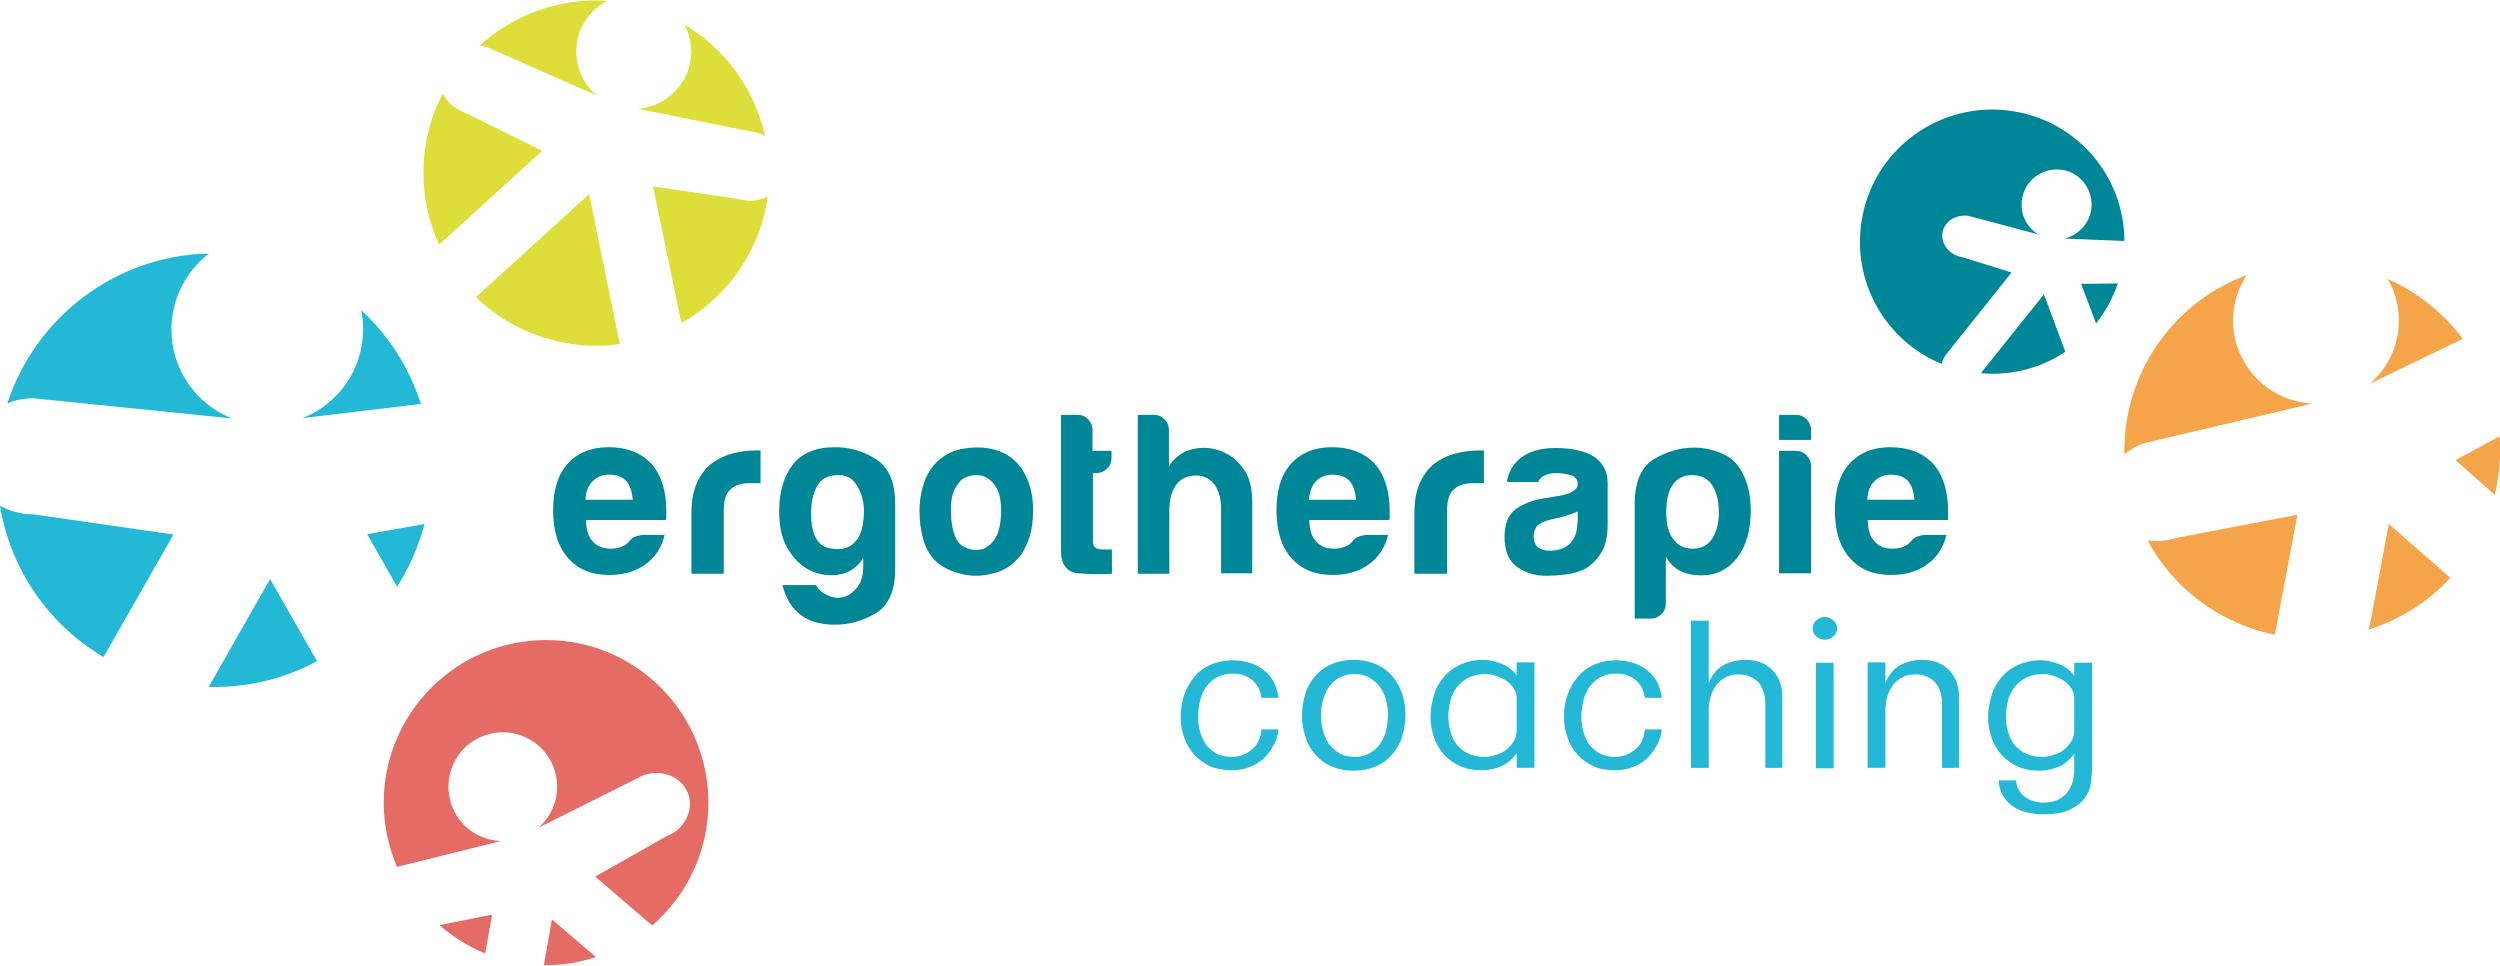 <?xml version="1.0" encoding="UTF-8"?>
<!-- Generator: Adobe Illustrator 22.1.0, SVG Export Plug-In . SVG Version: 6.00 Build 0)  -->
<svg xmlns="http://www.w3.org/2000/svg" xmlns:xlink="http://www.w3.org/1999/xlink" version="1.1" id="Laag_1" x="0px" y="0px" viewBox="0 0 618.3 238.8" xml:space="preserve">
<path fill="#E56C64" d="M123.9,208c-5.4-0.2-10.3-3.5-12.2-8.9c-2.5-7,1.1-14.7,8.1-17.2c7-2.5,14.7,1.1,17.2,8.1  c1.9,5.3,0.3,11.1-3.8,14.7l25.8-12.9c0,0,0,0,0,0c0,0,0,0,0,0l0.2-0.1l0,0c4.6-1.6,9.5,0.5,11,4.6c1.5,4.2-1,8.9-5.5,10.6l0,0  l-17.5,9.9l14.1,12.1c8.5-7.4,13.9-18.2,13.9-30.4c0-22.2-18-40.2-40.1-40.2c-22.2,0-40.2,18-40.2,40.2c0,5.6,1.2,11,3.3,15.9  L123.9,208z"></path>
<path fill="#E56C64" d="M136.5,227.4l-2,11.3c0.2,0,0.3,0,0.5,0c4.3,0,8.5-0.7,12.4-2L136.5,227.4z"></path>
<path fill="#E56C64" d="M108.7,228.8c3.3,2.9,7.1,5.3,11.3,7l1.7-9.6L108.7,228.8z"></path>
<path fill="#23B9D6" d="M90.8,132.1l7.4,13c3-4.7,5.3-9.9,6.8-15.5L90.8,132.1z"></path>
<path fill="#23B9D6" d="M89.8,81.4c0,10-6.2,18.6-15,22l29.3-3.5c-2.9-9-8-17-14.8-23.2C89.7,78.3,89.8,79.9,89.8,81.4"></path>
<path fill="#23B9D6" d="M8.2,127.2c-3,0-5.8-0.8-8.2-2.1c2.6,15.9,12.2,29.5,25.6,37.4l17.3-30.3L8.2,127.2L8.2,127.2z"></path>
<path fill="#23B9D6" d="M8.2,98.5L8.2,98.5L8.2,98.5C8.3,98.5,8.3,98.5,8.2,98.5c0.1,0,0.1,0,0.1,0l49.1,5c-8.8-3.5-15-12-15-22  c0-7.7,3.7-14.5,9.3-18.8c-23.3,0.5-43,15.9-49.9,37.1C3.8,98.9,6,98.5,8.2,98.5"></path>
<path fill="#23B9D6" d="M66.8,143.2l-15.2,26.7c0.5,0,0.9,0,1.4,0c9.2,0,17.9-2.3,25.4-6.4L66.8,143.2z"></path>
<path fill="#DDDE3A" d="M120.6,11.7L120.6,11.7L120.6,11.7C120.6,11.7,120.6,11.7,120.6,11.7C120.6,11.7,120.6,11.7,120.6,11.7  l27.1,12c-4.4-3.6-6.3-9.6-4.5-15.3c1.2-3.7,3.8-6.6,7-8.2c-11.8-0.8-23.2,3.4-31.7,11.2C119.2,11.3,119.9,11.5,120.6,11.7"></path>
<path fill="#DDDE3A" d="M170.3,17.1c-1.9,5.7-7,9.4-12.6,9.8l29.9,6c0,0,0,0,0,0c0,0,0,0,0,0l0.2,0.1l0,0c0.5,0.2,1,0.4,1.4,0.6  c-2.5-11.3-9.6-21.4-19.9-27.5C171,9.3,171.5,13.3,170.3,17.1"></path>
<path fill="#DDDE3A" d="M134.1,37.3L115.3,28l0,0c-2.7-0.9-4.7-2.7-5.8-4.9c-1,2-2,4.2-2.7,6.4c-3.4,10.6-2.5,21.6,1.8,31  L134.1,37.3z"></path>
<path fill="#DDDE3A" d="M145.7,48l-28,25.5c4.5,4.4,10.1,7.8,16.5,9.9c6.4,2.1,12.9,2.6,19.1,1.7L145.7,48z"></path>
<path fill="#DDDE3A" d="M182.5,49.2L182.5,49.2l-21-3.1l7,33.8c9-5.1,16.2-13.4,19.7-24c0.8-2.4,1.3-4.8,1.7-7.3  C187.7,49.7,185.1,50,182.5,49.2"></path>
<path fill="#F6A44A" d="M607.3,113.8l9.7,8.6c1.1-4.7,1.6-9.6,1.2-14.5L607.3,113.8z"></path>
<path fill="#F6A44A" d="M592.2,72.7c2.8,8.2,0.1,16.9-6.1,22.2l23-11.1c-4.9-6.5-11.3-11.6-18.6-14.8  C591.2,70.1,591.8,71.4,592.2,72.7"></path>
<path fill="#F6A44A" d="M538.4,133c-2.5,0.8-5,1-7.3,0.6c6.6,12.3,18.3,20.7,31.5,23.4l5.6-29.7L538.4,133L538.4,133z"></path>
<path fill="#F6A44A" d="M530.3,109.6L530.3,109.6L530.3,109.6C530.3,109.5,530.4,109.5,530.3,109.6  C530.4,109.5,530.4,109.5,530.3,109.6l41.6-9.8c-8.2-0.4-15.6-5.6-18.5-13.8c-2.2-6.3-1.1-12.9,2.3-18c-18.9,7-30.7,25.1-30.3,44.4  C526.8,111.2,528.5,110.2,530.3,109.6"></path>
<path fill="#F6A44A" d="M590.8,129.6l-4.9,26.1c0.4-0.1,0.7-0.2,1.1-0.4c7.5-2.6,14-6.9,19-12.4L590.8,129.6z"></path>
<path fill="#008797" d="M481.2,87.8L481.2,87.8L481.2,87.8C481.2,87.8,481.2,87.8,481.2,87.8C481.2,87.8,481.2,87.8,481.2,87.8  l16.3-20.4l-12.2-3.8v0c-3.1-0.5-5.3-3.2-4.9-6c0.4-2.8,3.4-4.7,6.5-4.2v0l0,0c0,0,0,0,0,0c0,0,0,0,0,0l17.3,4.6  c-3-1.7-4.7-5.2-4.1-8.8c0.7-4.7,5.2-7.9,9.9-7.2c4.7,0.7,7.9,5.2,7.2,9.9c-0.6,3.6-3.3,6.3-6.6,7.1l14.8,0.6  c0-15.8-11.5-29.6-27.6-32.1c-17.8-2.8-34.6,9.3-37.4,27.2c-2.4,15.2,6.1,29.7,19.8,35.3C480.4,89.2,480.7,88.5,481.2,87.8"></path>
<path fill="#008797" d="M514.7,70.2l3.7,9.8c2.3-2.9,4.1-6.2,5.4-9.9L514.7,70.2z"></path>
<path fill="#008797" d="M489.9,92.3c7.6,0.7,14.9-1.3,20.9-5.3l-5.3-14.2L489.9,92.3z"></path>
<path fill="#008797" d="M463.6,119c1.1-1.1,2.4-1.6,4.1-1.6c1.8,0,3.2,0.5,4.2,1.6c0.9,1,1.4,2.5,1.6,4.6h-11.7  C461.9,121.6,462.5,120,463.6,119 M473.5,133c-0.5,0.4-0.8,0.7-0.9,0.9c-0.2,0.2-0.4,0.4-0.6,0.6c-0.2,0.2-0.4,0.3-0.6,0.4  c-0.9,0.5-2,0.8-3.3,0.8c-2,0-3.5-0.6-4.5-1.8c-1.1-1.1-1.6-2.9-1.7-5.3h19.8c0.1-0.2,0.1-0.4,0.1-0.8v-0.5v-0.8c0-5-1.2-9-3.7-11.8  c-2.5-2.7-6.1-4.1-10.6-4.1c-4.3,0-7.7,1.4-10.2,4.2c-2.4,2.7-3.5,6.6-3.5,11.4c0,5.1,1.2,9,3.7,11.8c2.4,2.8,5.8,4.2,10.2,4.2  c3.6,0,6.6-0.9,8.9-2.6c2.4-1.7,4-4.1,4.8-7.3h-5.7C474.7,132.5,474,132.7,473.5,133 M439.9,108.8h8v-2.4c0-1.1-0.4-2-1.1-2.7  c-0.8-0.8-1.7-1.1-2.7-1.1h-4.1V108.8z M439.9,141.8h8v-26.5c0-1.1-0.4-2-1.1-2.7c-0.8-0.8-1.7-1.1-2.7-1.1h-4.1V141.8z   M423.4,133.3c-1.1,1.6-2.7,2.4-4.7,2.4c-2.1,0-3.8-0.8-4.9-2.4c-1.1-1.4-1.7-3.6-1.7-6.5c0-3.1,0.5-5.4,1.6-6.9  c1.1-1.6,2.7-2.4,4.8-2.4c2.1,0,3.8,0.8,4.9,2.4c1.1,1.6,1.7,3.9,1.7,6.9C425.1,129.5,424.5,131.7,423.4,133.3 M412.1,137.8  c0.9,1.6,2.1,2.8,3.7,3.5c1.4,0.7,3.1,1,5,1c3.6,0,6.5-1.4,8.8-4.3c2.3-3,3.4-6.9,3.4-11.7c0-4.6-1.1-8.5-3.4-11.4  c-1.1-1.4-2.7-2.4-4.6-3.1c-1.9-0.7-3.9-1.1-5.8-1.1c-3.7,0-7.1,1-10.2,2.9c-3.1,1.9-4.7,5.6-4.7,10.9v28.5h3.9c1.1,0,2-0.4,2.7-1.1  c0.8-0.8,1.1-1.7,1.1-2.7V137.8z M395.9,136.9c1.1-1.7,1.7-4.1,1.7-7.1v-10.4c0-2.7-1.1-4.9-3.3-6.4c-2.1-1.4-5.3-2.2-9.6-2.2  c-3.8,0-6.7,0.9-8.8,2.6c-1.8,1.5-2.9,3.5-3.2,5.8h7.7c0.4-0.8,1-1.4,1.8-1.7c0.8-0.3,1.8-0.5,2.9-0.5c1,0,2.1,0.2,3.3,0.5  c1.2,0.3,1.8,1.1,1.8,2.2c0,1.5-1.7,2.5-5,3c-0.7,0.1-1.3,0.2-1.8,0.3c-0.5,0.1-1,0.2-1.4,0.2c-2.9,0.5-5.3,1.4-7.1,2.7  c-1.9,1.4-2.8,3.7-2.8,6.9c0,3.4,1,5.9,3.1,7.4c2.1,1.5,4.5,2.2,7.2,2.2c1.4,0,3-0.1,4.7-0.3c1.8-0.2,3.5-0.7,5.1-1.5  C393.5,139.8,394.8,138.6,395.9,136.9 M390.1,129.4c0,2.1-0.6,3.8-1.8,5c-1.2,1.2-2.9,1.8-5,1.8c-1.3,0-2.3-0.3-3-0.9  c-0.7-0.7-1-1.6-1-2.7c0-0.8,0.3-1.7,0.8-2.5c0.6-0.6,1.6-1.1,3-1.5l2.6-0.6c1.9-0.5,3.4-1,4.5-1.5V129.4z M357.9,141.8v-15.7  c0-2.3,0.5-4,1.6-5c1.1-1.1,2.7-1.6,4.9-1.6h2.6v-8.1h-0.6h-0.6c-2.1,0-4.1,0.3-6,0.8c-1.9,0.5-3.6,1.4-5.1,2.5  c-1.5,1.2-2.7,2.8-3.6,4.9c-0.9,2-1.3,4.5-1.3,7.5v14.8H357.9z M325.5,119c1.1-1.1,2.4-1.6,4.1-1.6c1.8,0,3.2,0.5,4.2,1.6  c0.9,1,1.4,2.5,1.6,4.6h-11.7C323.9,121.6,324.5,120,325.5,119 M335.4,133c-0.5,0.4-0.8,0.7-0.9,0.9c-0.2,0.2-0.4,0.4-0.6,0.6  c-0.2,0.2-0.4,0.3-0.6,0.4c-0.9,0.5-2,0.8-3.3,0.8c-2,0-3.5-0.6-4.5-1.8c-1.1-1.1-1.6-2.9-1.7-5.3h19.8c0.1-0.2,0.1-0.4,0.1-0.8  v-0.5v-0.8c0-5-1.2-9-3.7-11.8c-2.5-2.7-6.1-4.1-10.6-4.1c-4.3,0-7.7,1.4-10.2,4.2c-2.4,2.7-3.5,6.6-3.5,11.4c0,5.1,1.2,9,3.7,11.8  c2.4,2.8,5.8,4.2,10.2,4.2c3.6,0,6.6-0.9,8.9-2.6c2.4-1.7,4-4.1,4.8-7.3h-5.7C336.6,132.5,335.9,132.7,335.4,133 M301.7,122.9  c0.2,1,0.3,2,0.3,3.1v15.8h7.7v-17.7c0-3.5-0.7-6.2-2.2-8.2c-1.4-2-3.2-3.4-5.4-4.3c-2.3-0.9-4.7-1.1-7.2-0.5  c-2.5,0.6-4.5,2.1-5.8,4.3v-9c0-1.1-0.4-2-1.1-2.7c-0.8-0.8-1.7-1.1-2.7-1.1h-3.9v39.3h7.8v-15.7c0-2.7,0.6-4.8,1.7-6.3  c1.1-1.5,2.8-2.3,4.9-2.3c2,0,3.5,0.8,4.7,2.4C301.1,121,301.5,122,301.7,122.9 M275,135.9h-2.4c-1.5,0-2.3-0.6-2.3-1.9V117h0.8  c1.1,0,2-0.4,2.7-1.1c0.8-0.7,1.1-1.7,1.1-2.8v-1.6h-4.7v-5.1c0-1.1-0.4-2-1.1-2.7c-0.8-0.8-1.6-1.1-2.6-1.1h-4.1v33.6  c0,3.5,1.5,5.4,4.4,5.6c2.9,0.2,5.7,0.3,8.2,0.1V135.9z M239.9,117.7c1.1-0.3,2.3-0.3,3.4,0.1c1.1,0.4,2.2,1.3,3,2.6  c0.9,1.4,1.3,3.4,1.3,6.2c-0.1,3-0.6,5.3-1.5,6.6c-0.9,1.4-2,2.2-3.1,2.6c-1.2,0.3-2.3,0.3-3.5-0.1c-1.1-0.4-1.9-0.9-2.4-1.5  c-1.1-1.4-1.8-3.8-1.9-7.3c-0.2-3.5,0.6-6.1,2.2-7.8C237.9,118.4,238.8,118,239.9,117.7 M238,142c2.6,0.6,5.1,0.5,7.6-0.2  c2.8-0.6,5.1-2.2,7-4.7c0.8-1.2,1.5-2.7,2.1-4.5c0.5-1.8,0.8-3.8,0.8-6.3c0-3.4-0.6-6.3-1.9-8.8c-1.4-2.8-3.5-4.8-6.4-5.9  c-2.5-0.9-5.3-1.2-8.5-0.7c-3.1,0.4-5.7,1.8-7.7,4.1c-1.2,1.4-2.1,3.1-2.7,5.1c-0.6,2.1-0.9,4.1-0.9,6.2c0,2.5,0.3,4.9,1,7.3  c0.7,2.3,1.8,4.2,3.4,5.5C233.4,140.5,235.5,141.4,238,142 M202,120.4c0.9-1.9,2.7-2.9,5.3-2.9c1.9,0,3.4,0.7,4.3,2.1  c1,1.4,1.6,2.9,1.9,4.7c0.3,1.8,0.2,3.5-0.1,5.3c-0.3,1.8-0.8,3.1-1.5,3.9c-1.4,2-3.7,2.7-6.7,2.1c-3.1-0.6-4.6-3.5-4.6-8.7  C200.6,124.4,201,122.3,202,120.4 M211.8,145.5c-1,1.2-2.2,2-3.4,2.2c-1.3,0.3-2.5,0.1-3.8-0.5c-1.3-0.6-2.2-1.4-2.8-2.5h-8.3  c1.7,6.6,6,9.8,13,9.8c3.7,0,7-1,10.2-2.9c3.1-1.9,4.7-5.6,4.7-10.9v-16.1c0-5.3-1.6-9-4.7-11c-3.1-2-6.5-3-10.2-3  c-4.8,0-8.3,1.5-10.5,4.4c-2.2,2.9-3.3,6.8-3.3,11.5c0,4,0.8,7.3,2.5,9.8c1.6,2.5,3.6,4.2,5.9,5.1c2.3,0.9,4.6,1.1,6.9,0.6  c2.3-0.5,4.2-1.9,5.5-4v1.9C213.5,142.5,212.9,144.3,211.8,145.5 M179,141.8v-15.7c0-2.3,0.5-4,1.6-5c1.1-1.1,2.7-1.6,4.9-1.6h2.6  v-8.1h-0.6H187c-2.1,0-4.1,0.3-6,0.8c-1.9,0.5-3.6,1.4-5.1,2.5c-1.5,1.2-2.7,2.8-3.6,4.9c-0.9,2-1.3,4.5-1.3,7.5v14.8H179z   M146.6,119c1.1-1.1,2.4-1.6,4.1-1.6c1.8,0,3.2,0.5,4.2,1.6c0.9,1,1.4,2.5,1.6,4.6h-11.7C144.9,121.6,145.5,120,146.6,119   M156.5,133c-0.5,0.4-0.8,0.7-0.9,0.9c-0.2,0.2-0.4,0.4-0.6,0.6c-0.2,0.2-0.4,0.3-0.6,0.4c-0.9,0.5-2,0.8-3.3,0.8  c-2,0-3.5-0.6-4.5-1.8c-1.1-1.1-1.6-2.9-1.7-5.3h19.8c0.1-0.2,0.1-0.4,0.1-0.8v-0.5v-0.8c0-5-1.2-9-3.7-11.8  c-2.5-2.7-6.1-4.1-10.6-4.1c-4.3,0-7.7,1.4-10.2,4.2c-2.4,2.7-3.5,6.6-3.5,11.4c0,5.1,1.2,9,3.7,11.8c2.4,2.8,5.8,4.2,10.2,4.2  c3.6,0,6.6-0.9,8.9-2.6c2.4-1.7,4-4.1,4.8-7.3h-5.7C157.7,132.5,157,132.7,156.5,133"></path>
<path fill="#23B9D6" d="M517.4,190v-26.1H513v3.2c-0.9-1.2-2.1-2.2-3.6-2.8c-1.5-0.6-3.1-1-4.8-1c-2,0-3.8,0.4-5.4,1.1  c-1.6,0.7-3,1.7-4.1,3c-1.1,1.3-2,2.7-2.5,4.4s-0.9,3.5-0.9,5.5c0,1.9,0.3,3.6,0.9,5.3c0.6,1.6,1.4,3,2.5,4.2c1.1,1.2,2.4,2.1,4,2.8  c1.5,0.7,3.3,1,5.2,1c1.9,0,3.6-0.4,5.1-1.1c1.5-0.7,2.7-1.8,3.6-3.1v3.9c0,2.4-0.6,4.3-1.9,5.9c-1.3,1.5-3.2,2.3-5.7,2.3  c-0.9,0-1.7-0.1-2.5-0.4c-0.8-0.2-1.5-0.6-2.1-1c-0.6-0.5-1.1-1-1.5-1.7c-0.4-0.7-0.6-1.5-0.7-2.4h-4.3c0.1,1.6,0.5,2.9,1.2,4  c0.7,1.1,1.5,1.9,2.6,2.6c1,0.7,2.2,1.1,3.5,1.4c1.3,0.3,2.7,0.4,4.1,0.4c2.2,0,4.1-0.3,5.6-0.9c1.5-0.6,2.7-1.4,3.7-2.4  c0.9-1,1.6-2.2,2-3.6C517.2,193.1,517.4,191.6,517.4,190 M513,180.5c0,1-0.2,2-0.7,2.8c-0.5,0.8-1.1,1.5-1.8,2.1  c-0.8,0.6-1.6,1-2.6,1.3c-0.9,0.3-1.9,0.5-2.9,0.5c-1.5,0-2.8-0.3-3.9-0.8c-1.1-0.5-2-1.2-2.8-2.1c-0.7-0.9-1.3-1.9-1.6-3.1  c-0.4-1.2-0.6-2.5-0.6-3.9c0-1.3,0.2-2.6,0.5-3.9c0.3-1.3,0.8-2.4,1.6-3.4c0.7-1,1.7-1.8,2.9-2.4c1.2-0.6,2.6-0.9,4.3-0.9  c0.8,0,1.7,0.2,2.6,0.5c0.9,0.3,1.7,0.7,2.5,1.2c0.7,0.5,1.3,1.1,1.8,1.9c0.5,0.7,0.7,1.5,0.7,2.4V180.5z M484.5,189.9v-17.5  c0-2.8-0.8-5-2.5-6.7c-1.6-1.7-3.9-2.5-6.7-2.5c-2.1,0-4,0.5-5.5,1.4c-1.6,0.9-2.7,2.4-3.5,4.3l0-5.1h-4.4v26.1h4.4v-14.4  c0-1.1,0.2-2.2,0.5-3.3c0.3-1,0.8-2,1.4-2.8c0.6-0.8,1.4-1.4,2.3-1.9c0.9-0.5,2-0.7,3.3-0.7c1.1,0,2.1,0.2,2.9,0.6  c0.8,0.4,1.5,0.9,2,1.5c0.5,0.6,0.9,1.4,1.2,2.3s0.4,1.9,0.4,2.9v15.8H484.5z M453.4,153.4c-0.6-0.5-1.3-0.8-2.1-0.8  s-1.5,0.3-2.1,0.8c-0.6,0.5-0.9,1.2-0.9,2c0,0.8,0.3,1.5,0.9,2c0.6,0.5,1.3,0.8,2.1,0.8s1.5-0.3,2.1-0.8c0.6-0.5,1-1.2,1-2  C454.3,154.6,454,153.9,453.4,153.4 M453.5,163.9h-4.4v26.1h4.4V163.9z M440.8,189.9v-17.5c0-2.8-0.8-5-2.5-6.7  c-1.6-1.7-3.9-2.5-6.7-2.5c-2.1,0-4,0.5-5.5,1.4c-1.6,0.9-2.7,2.4-3.5,4.3l0-15.4h-4.4v36.4h4.4v-14.4c0-1.1,0.2-2.2,0.5-3.3  c0.3-1,0.8-2,1.4-2.8c0.6-0.8,1.4-1.4,2.3-1.9c0.9-0.5,2-0.7,3.3-0.7c1.1,0,2.1,0.2,2.9,0.6s1.5,0.9,2,1.5c0.5,0.6,0.9,1.4,1.2,2.3  c0.3,0.9,0.4,1.9,0.4,2.9v15.8H440.8z M411,180.4h-4.2c-0.1,1-0.3,1.9-0.7,2.8c-0.4,0.8-0.9,1.5-1.6,2.1c-0.7,0.6-1.4,1-2.3,1.4  c-0.9,0.3-1.8,0.5-2.8,0.5c-1.4,0-2.6-0.3-3.7-0.8c-1-0.6-1.9-1.3-2.6-2.2c-0.7-0.9-1.1-2-1.5-3.2c-0.3-1.2-0.5-2.4-0.5-3.7  c0-1.4,0.2-2.7,0.5-4c0.3-1.3,0.8-2.4,1.5-3.4c0.7-1,1.6-1.8,2.7-2.4c1.1-0.6,2.4-0.9,4-0.9c1.9,0,3.4,0.5,4.7,1.6  c1.3,1,2,2.5,2.3,4.4h4.2c-0.2-1.5-0.6-2.8-1.2-4c-0.6-1.1-1.5-2.1-2.5-2.9c-1-0.8-2.2-1.4-3.5-1.8c-1.3-0.4-2.7-0.6-4.1-0.6  c-2.1,0-3.9,0.4-5.5,1.1c-1.6,0.7-2.9,1.7-4,3c-1.1,1.3-1.9,2.7-2.5,4.4s-0.9,3.5-0.9,5.5c0,1.9,0.3,3.6,0.9,5.2  c0.6,1.6,1.4,3,2.5,4.2c1.1,1.2,2.4,2.1,3.9,2.8c1.5,0.7,3.3,1,5.2,1c1.5,0,3-0.2,4.3-0.7c1.3-0.5,2.5-1.1,3.5-2  c1-0.9,1.8-1.9,2.5-3.2C410.4,183.4,410.8,182,411,180.4 M379.5,189.9v-26.1h-4.4v3.2c-0.9-1.2-2.1-2.2-3.6-2.8  c-1.5-0.6-3.1-1-4.8-1c-2,0-3.8,0.4-5.4,1.1c-1.6,0.7-3,1.7-4.1,3c-1.1,1.3-2,2.7-2.5,4.4s-0.9,3.5-0.9,5.5c0,1.9,0.3,3.6,0.9,5.3  c0.6,1.6,1.4,3,2.5,4.2c1.1,1.2,2.4,2.1,4,2.8c1.5,0.7,3.3,1,5.2,1c1.9,0,3.6-0.4,5.1-1.1c1.5-0.7,2.7-1.8,3.6-3.1v3.6H379.5z   M375.1,180.5c0,1-0.2,2-0.7,2.8c-0.5,0.8-1.1,1.5-1.8,2.1c-0.8,0.6-1.6,1-2.6,1.3c-0.9,0.3-1.9,0.5-2.9,0.5c-1.5,0-2.8-0.3-3.9-0.8  c-1.1-0.5-2-1.2-2.8-2.1c-0.7-0.9-1.3-1.9-1.6-3.1s-0.6-2.5-0.6-3.9c0-1.3,0.2-2.6,0.5-3.9c0.3-1.3,0.8-2.4,1.6-3.4  c0.7-1,1.7-1.8,2.9-2.4c1.2-0.6,2.6-0.9,4.3-0.9c0.8,0,1.7,0.2,2.6,0.5s1.7,0.7,2.5,1.2c0.7,0.5,1.3,1.1,1.8,1.9  c0.5,0.7,0.7,1.5,0.7,2.4V180.5z M346.8,171.7c-0.5-1.7-1.3-3.1-2.4-4.4c-1.1-1.3-2.4-2.3-4-3c-1.6-0.7-3.4-1.1-5.6-1.1  c-2.1,0-4,0.4-5.6,1.1c-1.6,0.7-2.9,1.7-4,3c-1.1,1.3-1.9,2.7-2.4,4.4c-0.5,1.7-0.8,3.4-0.8,5.2c0,1.8,0.3,3.5,0.8,5.2  c0.5,1.7,1.3,3.1,2.4,4.4c1.1,1.3,2.4,2.3,4,3c1.6,0.7,3.4,1.1,5.6,1.1c2.1,0,4-0.4,5.6-1.1c1.6-0.7,2.9-1.7,4-3  c1.1-1.3,1.9-2.7,2.4-4.4c0.5-1.7,0.8-3.4,0.8-5.2C347.6,175.1,347.4,173.4,346.8,171.7 M342.8,180.7c-0.3,1.2-0.8,2.3-1.5,3.3  c-0.7,1-1.5,1.7-2.6,2.3c-1,0.6-2.3,0.9-3.7,0.9s-2.7-0.3-3.7-0.9c-1-0.6-1.9-1.4-2.6-2.3c-0.7-1-1.2-2.1-1.5-3.3  c-0.3-1.2-0.5-2.5-0.5-3.8c0-1.3,0.2-2.5,0.5-3.7c0.3-1.2,0.8-2.3,1.5-3.3c0.7-1,1.5-1.8,2.6-2.3c1-0.6,2.3-0.9,3.7-0.9  s2.7,0.3,3.7,0.9c1,0.6,1.9,1.4,2.6,2.3c0.7,1,1.2,2.1,1.5,3.3c0.3,1.2,0.5,2.5,0.5,3.7C343.2,178.2,343.1,179.4,342.8,180.7   M316.2,180.4H312c-0.1,1-0.3,1.9-0.7,2.8c-0.4,0.8-0.9,1.5-1.6,2.1c-0.7,0.6-1.4,1-2.3,1.4c-0.9,0.3-1.8,0.5-2.8,0.5  c-1.4,0-2.6-0.3-3.7-0.8c-1-0.6-1.9-1.3-2.6-2.2c-0.7-0.9-1.1-2-1.5-3.2c-0.3-1.2-0.5-2.4-0.5-3.7c0-1.4,0.2-2.7,0.5-4  c0.3-1.3,0.8-2.4,1.5-3.4c0.7-1,1.6-1.8,2.7-2.4c1.1-0.6,2.4-0.9,4-0.9c1.9,0,3.4,0.5,4.7,1.6s2,2.5,2.3,4.4h4.2  c-0.2-1.5-0.6-2.8-1.2-4c-0.6-1.1-1.5-2.1-2.5-2.9c-1-0.8-2.2-1.4-3.5-1.8c-1.3-0.4-2.7-0.6-4.1-0.6c-2.1,0-3.9,0.4-5.5,1.1  c-1.6,0.7-3,1.7-4,3c-1.1,1.3-1.9,2.7-2.5,4.4s-0.9,3.5-0.9,5.5c0,1.9,0.3,3.6,0.9,5.2c0.6,1.6,1.4,3,2.5,4.2  c1.1,1.2,2.4,2.1,3.9,2.8c1.6,0.7,3.3,1,5.2,1c1.6,0,3-0.2,4.3-0.7c1.3-0.5,2.5-1.1,3.5-2c1-0.9,1.8-1.9,2.5-3.2  C315.6,183.4,316,182,316.2,180.4"></path>
</svg>

